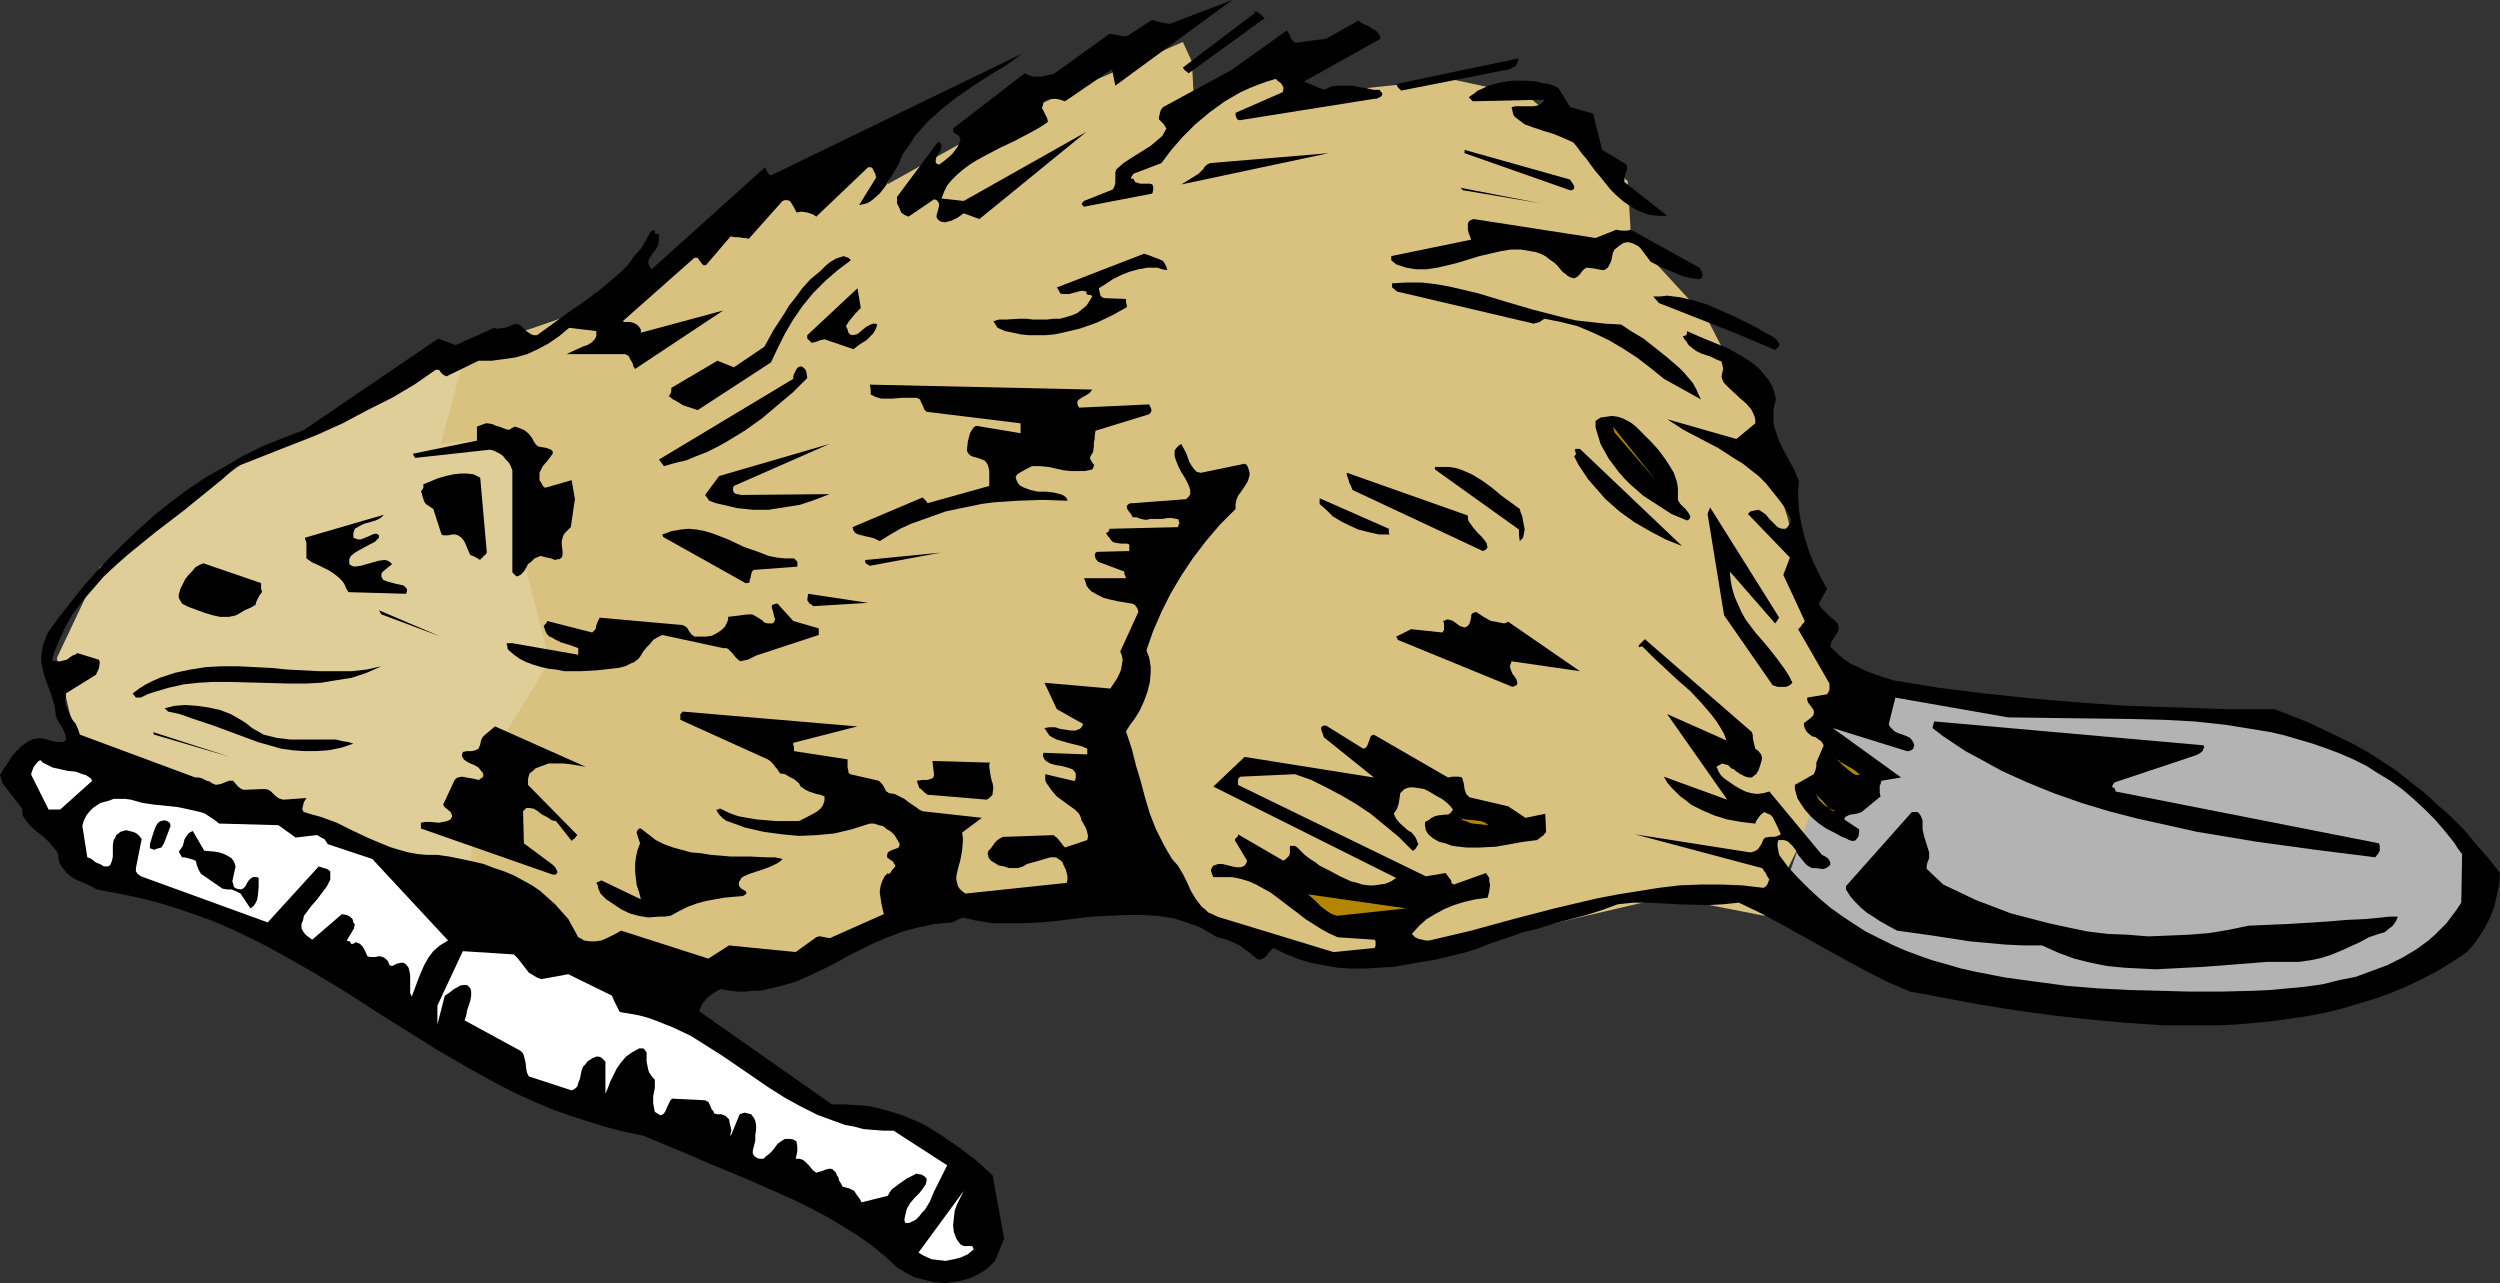 <?xml version="1.0" encoding="UTF-8" standalone="no"?>
<svg
   version="1.0"
   width="129.766mm"
   height="66.602mm"
   id="svg56"
   sodipodi:docname="Beaver 02.wmf"
   xmlns:inkscape="http://www.inkscape.org/namespaces/inkscape"
   xmlns:sodipodi="http://sodipodi.sourceforge.net/DTD/sodipodi-0.dtd"
   xmlns="http://www.w3.org/2000/svg"
   xmlns:svg="http://www.w3.org/2000/svg">
  <rect width="100%" height="100%" fill="#333333" stroke="none"/>
  <sodipodi:namedview
     id="namedview56"
     pagecolor="#ffffff"
     bordercolor="#000000"
     borderopacity="0.25"
     inkscape:showpageshadow="2"
     inkscape:pageopacity="0.0"
     inkscape:pagecheckerboard="0"
     inkscape:deskcolor="#d1d1d1"
     inkscape:document-units="mm" />
  <defs
     id="defs1">
    <pattern
       id="WMFhbasepattern"
       patternUnits="userSpaceOnUse"
       width="6"
       height="6"
       x="0"
       y="0" />
  </defs>
  <path
     style="fill:#d9c280;fill-opacity:1;fill-rule:evenodd;stroke:none"
     d="m 86.294,70.605 38.622,-13.249 32.158,-21.812 22.462,-12.279 -5.494,12.925 21.978,-12.279 36.037,-15.672 1.778,3.878 0.485,9.533 18.099,-10.663 2.101,7.755 30.058,-3.231 15.029,3.231 19.715,16.803 0.646,10.825 15.029,16.318 8.242,15.995 7.434,22.781 6.464,27.628 7.918,12.279 -18.907,38.292 -19.069,-3.716 -31.835,7.432 -25.048,4.685 -23.594,-2.585 -28.442,-12.441 -38.946,6.947 -23.594,10.34 -29.896,3.07 -41.046,-19.711 -9.373,-50.732 z"
     id="path1" />
  <path
     style="fill:#e0ce99;fill-opacity:1;fill-rule:evenodd;stroke:none"
     d="m 91.465,68.666 -5.01,18.419 16.322,-1.777 v 24.558 l 5.01,19.873 -13.574,22.135 -2.586,22.943 -46.541,-16.803 -29.896,-11.633 -4.04,-17.288 8.403,-17.772 27.957,-20.358 16.806,-7.432 z"
     id="path2" />
  <path
     style="fill:#b3b3b3;fill-opacity:1;fill-rule:evenodd;stroke:none"
     d="m 361.822,140.079 -11.958,34.737 30.866,20.034 49.773,2.424 28.28,-4.039 21.493,-7.594 7.757,-12.441 -6.949,-12.118 -22.786,-16.48 -19.392,-3.716 -62.539,-4.039 -8.565,-1.777 z"
     id="path3" />
  <path
     style="fill:#000000;fill-opacity:1;fill-rule:evenodd;stroke:none"
     d="m 0.485,153.651 3.878,5.009 v 0.646 l 0.162,0.808 0.323,0.485 0.323,0.485 0.97,1.131 1.131,0.969 1.293,0.969 1.131,1.131 0.97,1.131 0.485,0.646 0.323,0.646 v 0.808 l 0.162,0.646 0.323,0.646 0.323,0.485 0.808,0.969 0.97,0.808 1.131,0.646 1.293,0.485 2.586,1.293 4.202,0.808 3.878,0.808 3.878,0.969 3.717,1.131 3.717,1.293 3.555,1.293 3.394,1.454 3.394,1.616 3.232,1.616 3.232,1.777 6.302,3.554 6.141,3.716 5.979,3.878 12.12,7.594 6.141,3.554 6.141,3.393 3.232,1.616 3.232,1.454 3.394,1.454 3.555,1.293 3.555,1.131 3.555,1.131 3.717,0.969 3.878,0.808 6.626,2.747 6.787,2.908 6.626,2.747 6.626,2.908 3.232,1.454 3.232,1.616 3.07,1.616 2.909,1.777 2.909,1.777 2.747,1.939 2.586,2.1 2.424,2.262 1.616,0.969 1.778,0.969 1.939,0.485 2.101,0.485 2.101,0.162 2.101,-0.323 0.97,-0.162 1.131,-0.323 0.97,-0.323 0.97,-0.485 1.131,-0.646 0.97,-0.646 0.646,-0.646 0.808,-0.808 1.778,-4.362 -2.262,-12.441 -3.232,-2.908 -3.394,-2.585 -3.555,-2.424 -1.778,-1.131 -1.939,-1.131 -1.939,-0.808 -1.939,-0.808 -2.101,-0.646 -2.262,-0.646 -2.101,-0.485 -2.424,-0.162 -2.262,-0.162 h -2.586 l -26.018,-18.257 0.162,-0.646 0.323,-0.646 0.485,-0.646 0.485,-0.646 0.646,-0.485 0.646,-0.485 0.808,-0.485 0.646,-0.323 1.778,0.323 1.454,0.162 h 1.616 l 1.454,-0.162 h 1.454 l 1.454,-0.323 2.747,-0.646 2.747,-0.808 2.586,-1.131 2.424,-1.131 2.586,-1.293 2.586,-1.454 2.586,-1.293 2.586,-1.293 2.747,-1.131 2.909,-1.131 3.07,-0.808 3.07,-0.646 1.778,-0.162 1.778,-0.162 1.293,-0.646 0.485,-0.162 0.162,-0.162 v 0 l 1.454,0.323 1.454,0.323 3.07,0.485 h 3.07 3.232 l 3.232,-0.162 3.232,-0.323 6.626,-0.808 3.394,-0.162 3.232,-0.162 h 3.232 l 3.07,0.162 3.232,0.485 1.454,0.485 1.454,0.485 1.454,0.485 1.454,0.646 1.293,0.808 1.454,0.808 1.293,0.323 0.97,0.323 1.131,0.485 0.97,0.485 0.808,0.646 0.97,0.646 1.778,1.454 h 0.485 l 0.485,-0.162 0.485,-0.323 0.323,-0.323 0.323,-0.485 0.323,-0.323 0.646,-0.646 2.262,1.131 2.424,0.969 2.586,0.808 2.586,0.485 2.747,0.485 2.586,0.162 h 2.747 l 2.909,-0.162 2.747,-0.162 2.747,-0.485 2.747,-0.485 2.909,-0.485 5.333,-1.293 2.586,-0.808 2.424,-0.969 3.394,-1.131 3.232,-1.131 3.232,-0.808 3.07,-0.969 6.141,-1.616 3.07,-0.969 3.07,-1.131 3.07,-0.323 h 3.07 l 2.909,0.162 2.909,0.162 5.656,0.162 3.07,-0.162 3.07,-0.323 4.363,2.1 4.202,2.262 8.403,4.685 8.242,4.524 4.202,2.1 4.202,1.777 6.949,1.293 6.949,1.293 7.11,1.131 7.11,0.969 7.272,0.808 7.11,0.646 7.272,0.485 h 7.11 3.555 l 3.394,-0.162 3.555,-0.323 3.555,-0.323 3.394,-0.485 3.394,-0.485 3.394,-0.646 3.394,-0.808 3.232,-0.969 3.232,-0.969 3.232,-1.131 3.07,-1.293 3.07,-1.454 3.07,-1.616 2.909,-1.777 2.909,-1.939 1.293,-1.454 1.131,-1.616 1.131,-1.777 0.97,-1.939 0.808,-2.1 0.485,-2.1 0.485,-2.262 0.162,-2.262 -2.424,-3.07 -2.424,-2.747 -2.262,-2.747 -2.586,-2.585 -2.586,-2.262 -2.424,-2.262 -2.747,-2.1 -2.586,-2.1 -2.909,-1.939 -2.747,-1.777 -2.909,-1.616 -2.909,-1.454 -3.07,-1.454 -3.07,-1.454 -3.232,-1.293 -3.394,-1.293 h -9.696 l -9.534,-0.323 -9.696,-0.323 -9.373,-0.646 -9.373,-0.808 -9.211,-0.969 -9.05,-1.131 -8.888,-1.454 -3.394,-1.131 -1.778,-0.646 -1.616,-0.808 -1.454,-0.646 -1.454,-0.969 -1.293,-1.131 -1.293,-1.293 0.162,-0.485 v -0.323 l 0.485,-0.808 0.485,-0.646 0.485,-0.969 v -0.323 -0.323 l -0.162,-0.646 -0.646,-0.646 -0.646,-0.485 -0.646,-0.646 -0.646,-0.646 -0.646,-0.646 -0.485,-0.808 1.616,-2.908 -1.293,-2.424 -1.293,-2.585 -0.97,-2.424 -0.808,-2.585 -0.646,-2.585 -0.485,-2.747 -0.162,-2.747 v -1.454 l 0.162,-1.616 -0.808,-1.939 -2.101,-3.878 -0.97,-1.939 -0.646,-1.939 -0.323,-0.969 -0.162,-0.969 v -0.969 -1.131 l 0.162,-1.131 0.323,-1.131 -0.323,-1.454 -0.485,-1.293 -0.646,-1.131 -0.97,-1.131 -0.808,-0.969 -1.131,-0.969 -1.131,-0.808 -1.293,-0.808 -2.586,-1.454 -2.747,-1.131 -2.747,-1.131 -2.586,-1.131 v 0.485 l -0.162,0.323 -0.485,0.162 v 0 h -0.162 l 0.162,0.323 0.162,0.323 0.323,0.323 0.485,0.808 0.808,0.646 0.646,0.485 0.97,0.485 1.939,0.646 0.97,0.485 1.131,0.485 0.162,0.646 0.162,0.808 -0.162,0.646 -0.162,0.808 0.162,0.646 0.323,0.646 0.97,0.969 2.262,2.1 1.131,0.969 0.97,1.131 0.323,0.646 0.323,0.646 0.162,0.646 v 0.808 l -3.717,3.07 -13.574,-3.878 3.232,2.1 6.787,3.554 3.232,2.1 1.616,0.969 1.616,1.293 1.454,1.131 1.454,1.454 1.293,1.616 1.293,1.616 1.293,1.777 0.97,1.939 v 0.646 l -0.323,0.485 -0.323,0.485 -0.323,0.323 h -0.808 l -0.808,-0.323 -0.485,-0.485 -1.131,-1.131 -0.646,-0.808 -0.646,-0.485 -0.808,-0.485 -0.97,0.162 -0.646,0.162 -0.485,0.485 8.242,8.563 -1.293,3.393 4.202,9.048 -0.162,0.323 -0.323,0.323 -0.323,0.485 -0.485,0.485 6.141,10.663 v 1.131 l -0.162,0.485 -0.323,0.485 -3.878,0.646 v 0.485 l 0.162,0.485 0.485,0.646 0.485,0.646 0.162,0.323 v 0.646 l -0.162,0.323 -0.485,0.485 -0.646,0.485 -0.646,0.485 v 0.485 l 0.162,0.485 0.323,0.646 0.485,0.485 0.646,0.485 0.646,0.162 0.646,0.485 0.485,0.323 0.485,0.808 -1.454,3.393 v 0.323 0.485 l -0.162,0.646 -0.323,0.808 -3.717,2.1 v 0.808 l 0.485,1.777 0.485,0.808 0.97,1.454 1.293,1.454 1.293,1.131 1.616,1.131 1.616,0.808 1.454,0.808 0.808,0.323 0.646,0.323 0.485,0.162 h 0.162 v 0 h 0.323 l 0.323,-0.162 0.485,-0.646 0.162,-0.808 v -0.646 l -2.909,-1.939 0.162,-0.485 0.323,-0.162 0.323,-0.162 0.485,-0.162 1.131,-0.162 0.97,-0.323 3.717,-3.07 -0.162,-0.646 v -0.323 -1.131 l 0.162,-0.323 0.162,-0.646 3.878,-0.646 -13.413,-9.694 14.544,4.524 h 0.323 l 0.485,-0.162 0.485,-0.323 v -0.323 l 0.162,-0.323 -0.162,-0.485 -0.162,-0.323 -0.485,-0.646 -0.646,-0.323 -0.808,-0.323 -0.97,-0.323 -0.646,-0.323 -0.646,-0.646 -0.323,-0.323 -0.162,-0.485 1.293,-5.17 22.139,3.878 12.12,0.162 12.443,0.162 6.141,0.162 5.979,0.323 5.979,0.646 5.979,0.969 2.909,0.485 2.747,0.646 2.747,0.808 2.747,0.808 2.747,0.969 2.586,0.969 2.586,1.131 2.586,1.293 2.262,1.454 2.424,1.454 2.262,1.616 2.262,1.939 2.101,1.939 2.101,2.1 1.939,2.262 1.939,2.424 0.485,0.808 0.485,0.646 0.323,0.485 h 0.162 v 0.162 l -0.162,9.533 -0.97,1.454 -0.97,1.293 -0.97,1.293 -1.131,1.131 -1.131,1.131 -1.293,1.131 -2.424,1.777 -2.747,1.616 -2.909,1.454 -3.07,1.131 -3.07,1.131 -3.232,0.646 -3.232,0.808 -3.394,0.485 -3.394,0.323 -3.394,0.323 -3.394,0.162 -6.626,0.162 h -5.818 l -5.979,-0.162 -6.141,-0.162 -6.141,-0.323 -5.979,-0.485 -5.979,-0.808 -5.979,-0.808 -5.818,-1.131 -2.909,-0.646 -2.747,-0.808 -2.909,-0.808 -2.747,-0.969 -2.586,-0.969 -2.586,-1.131 -2.586,-1.293 -2.586,-1.293 -2.262,-1.454 -2.424,-1.616 -2.262,-1.616 -2.101,-1.777 -2.101,-1.939 -2.101,-2.1 -1.939,-2.1 -1.778,-2.424 -0.162,-0.808 -0.162,-0.808 v -0.646 l 0.162,-0.646 h 0.646 0.485 l 0.485,0.162 0.323,0.162 0.808,0.808 0.646,0.808 0.485,0.969 0.808,0.969 0.808,0.969 0.485,0.323 0.646,0.323 h 0.808 l 0.97,0.162 h 0.485 l 0.485,-0.162 0.485,-0.323 0.323,-0.323 v -0.485 l -0.162,-0.323 -0.323,-0.485 -0.485,-0.323 -0.646,-0.323 -10.342,-12.441 -1.131,0.323 -1.293,0.162 -1.131,-0.162 -1.131,-0.323 -0.97,-0.485 -1.131,-0.646 -2.101,-1.454 -0.646,-0.646 -0.485,-0.808 -0.162,-0.485 -0.162,-0.162 v -0.162 l 0.485,-0.323 0.323,-0.162 0.323,-0.162 0.485,0.162 0.646,0.162 0.646,0.646 0.485,0.162 0.323,0.323 0.97,0.646 0.97,0.485 0.646,0.162 h 0.646 l 0.323,-0.323 0.485,-0.323 0.485,-0.808 0.323,-0.969 0.323,-1.131 v -0.485 l -0.162,-0.485 -0.485,-0.646 -0.646,-0.485 -0.162,-0.646 -0.162,-0.646 -0.162,-0.808 v -0.485 l -0.162,-0.646 -20.846,-18.096 v -0.162 0 l -0.323,0.162 -0.646,0.646 -0.323,0.323 -0.162,0.323 h 0.162 v 0.162 l 0.323,-0.162 h 0.323 l 2.101,2.1 2.424,2.262 2.424,2.262 2.424,2.1 2.262,2.424 1.939,2.262 0.97,1.293 0.808,1.293 0.646,1.131 0.485,1.293 -11.635,-5.17 11.797,16.803 -12.443,-4.524 0.646,1.131 0.808,0.969 0.97,0.969 0.808,0.808 1.131,0.808 0.97,0.808 2.262,1.131 2.262,0.969 2.586,0.808 2.747,0.485 2.747,0.323 0.162,-0.485 0.323,-0.485 0.485,-0.646 0.323,-0.323 0.485,-0.323 0.646,0.323 0.485,0.162 0.485,0.485 0.323,0.646 0.646,1.293 0.646,1.454 -0.323,0.162 -0.323,0.162 -0.646,0.162 h -0.808 l -0.97,0.162 -0.323,0.323 -0.162,0.323 -0.162,0.485 -0.323,0.485 -0.323,0.485 -0.323,0.323 -0.646,0.323 -0.646,0.162 -22.624,-3.554 24.886,6.624 0.323,0.323 v 0.162 l 0.323,0.323 0.323,0.646 0.485,0.808 -0.162,0.323 -0.162,0.485 -0.323,0.485 -0.485,0.323 -4.202,-0.485 -4.04,-0.162 h -4.04 l -4.202,0.162 -4.04,0.485 -4.04,0.646 -4.04,0.646 -4.202,0.808 -8.242,1.939 -8.08,2.1 -8.242,2.262 -8.242,1.939 h -0.646 l -0.646,-0.162 -0.808,-0.162 -0.646,-0.323 -0.323,-0.323 -0.323,-0.323 1.454,-1.616 1.454,-1.293 1.616,-0.969 1.778,-0.969 1.939,-0.808 2.101,-0.646 2.101,-0.485 2.424,-0.323 0.323,-1.293 0.162,-1.293 -0.162,-0.646 v -0.646 l -0.323,-0.485 -0.323,-0.485 -6.302,2.262 -0.485,-0.323 v -0.323 l -0.162,-0.323 -0.485,-0.646 -0.485,-0.646 -3.878,0.646 -36.845,-17.934 v -0.969 l 0.162,-0.485 h 0.162 l 0.162,-0.162 10.666,-0.485 3.232,1.131 2.909,1.454 3.07,1.616 2.747,1.616 2.909,1.939 2.747,2.262 2.747,2.262 2.747,2.747 0.323,-0.162 0.323,-0.323 0.162,-0.323 0.323,-0.485 -0.162,-0.323 -0.162,-0.485 -0.323,-0.646 -0.646,-0.808 -0.808,-0.485 -1.616,-1.454 -0.646,-0.808 -0.485,-0.969 0.323,-0.485 0.323,-0.485 0.323,-0.969 0.162,-0.969 0.162,-1.131 0.485,-0.485 0.323,-0.323 0.97,-0.323 h 0.808 l 1.131,0.162 0.97,0.162 0.97,0.485 0.808,0.485 0.808,0.485 0.646,0.323 0.485,0.323 0.808,0.646 0.646,0.646 0.485,0.646 -0.485,0.646 -0.485,0.323 h -0.485 l -1.454,0.162 -0.646,0.162 -0.646,0.323 -0.646,0.485 -0.323,0.162 -0.323,0.162 v 0.323 0.323 l 0.162,0.969 0.485,0.808 0.97,0.808 1.131,0.646 1.293,0.323 1.293,0.485 1.293,0.162 1.454,0.162 h 2.747 l 3.07,-0.162 2.747,-0.485 2.747,-0.485 2.586,-0.323 1.293,-0.969 0.323,-0.485 h 0.162 v -0.162 l -0.162,-3.554 -3.878,0.808 -3.394,-2.262 -7.595,-1.777 v 0 l -0.323,-0.323 -0.323,-0.323 -0.323,-0.969 -0.162,-1.131 -0.323,-1.131 -0.646,-0.162 h -1.293 l -0.808,0.162 -14.544,-8.402 -0.485,0.162 -0.162,0.162 -0.323,0.969 -0.323,0.808 -0.323,0.485 -0.485,0.162 -7.272,-4.524 h -0.485 l -0.323,0.162 -0.162,0.162 v 0.162 0.323 l 0.162,0.485 0.162,0.323 0.162,0.646 9.858,7.917 -25.371,-4.039 -6.141,5.816 35.875,17.934 -0.97,0.646 -1.131,0.485 -1.131,0.162 -1.131,0.162 h -0.97 l -1.293,-0.162 -0.97,-0.323 -1.293,-0.323 -2.101,-0.969 -2.101,-1.131 -1.939,-0.969 -0.808,-0.646 -0.808,-0.485 -0.646,-0.485 -0.646,-0.485 -0.97,-0.969 -0.485,-0.485 -0.485,-0.323 h -0.485 -0.485 v 0.646 0.808 l -0.162,0.485 -0.323,0.323 -0.323,0.323 -0.485,0.323 -8.888,-5.17 v 0.323 l -0.162,0.162 -0.323,0.323 -0.162,0.323 2.424,4.039 -0.162,0.485 -0.323,0.485 -0.323,0.162 -0.485,0.162 h -0.808 l -0.808,-0.162 -1.939,-0.485 h -0.808 l -0.485,0.162 -0.485,0.162 -0.323,0.485 -0.162,0.485 0.162,0.485 0.323,0.808 h 1.939 1.778 l 1.616,0.323 1.616,0.485 1.454,0.646 1.454,0.808 1.454,0.808 1.293,0.969 2.747,2.1 1.293,0.969 1.454,1.131 3.07,1.939 1.454,0.808 1.778,0.808 7.272,0.485 0.162,0.323 v 0.323 0.485 l -0.162,0.485 -8.08,0.808 -22.786,-6.947 -0.97,-0.485 -0.808,-0.323 -0.646,-0.646 -0.646,-0.485 -1.131,-1.454 -0.97,-1.616 -0.808,-1.777 -0.808,-1.616 -0.97,-1.616 -1.131,-1.293 -0.97,-1.616 -0.808,-1.454 -1.454,-2.908 -1.131,-2.908 -0.97,-3.231 -0.808,-3.07 -0.97,-3.231 -0.808,-3.231 -1.131,-3.393 0.808,-1.293 0.97,-1.293 0.97,-1.616 0.808,-1.777 0.646,-1.777 0.485,-1.939 0.162,-1.939 v -0.969 l -0.162,-1.131 -0.162,-0.808 -0.323,-0.808 -0.162,-0.485 v 0 -0.162 l 1.293,-3.716 1.616,-3.716 1.778,-3.554 2.101,-3.554 2.262,-3.393 2.586,-3.393 2.747,-3.231 3.07,-3.07 v -0.969 l 0.162,-0.808 0.323,-0.808 0.485,-0.646 0.97,-1.454 0.485,-0.808 0.323,-1.131 v -0.162 -0.323 l -0.162,-0.646 -0.323,-0.808 -0.162,-0.162 -0.323,-0.162 -8.565,1.777 -0.808,-0.162 -0.485,-0.485 -0.485,-0.646 -0.485,-0.808 -0.646,-1.777 -0.97,-1.777 -0.485,0.323 -0.485,0.485 -0.323,0.485 v 0.485 0.646 l 0.162,0.485 0.485,1.293 0.646,1.293 0.808,1.293 0.646,1.293 0.162,0.485 0.162,0.485 v 0.323 0.485 l -0.323,0.485 -0.485,0.485 -10.666,0.808 h -0.323 l -0.323,0.162 -0.323,0.323 v 0.323 l 0.162,0.485 0.646,0.808 0.162,0.323 0.162,0.323 h 0.808 l 0.808,0.323 0.808,0.162 h 0.485 l 0.485,-0.162 h 1.293 1.131 l 0.97,-0.162 h 0.97 l 0.808,0.162 h 0.162 l 0.323,0.162 v 0.323 l 0.162,0.323 -0.162,0.323 -0.162,0.485 -13.413,0.323 -0.162,0.485 -0.162,0.162 -0.323,0.162 v 0 0.162 l 0.162,0.162 0.162,0.323 0.323,0.323 0.323,0.485 0.323,0.323 0.485,0.162 1.131,0.162 h 0.485 0.646 l 0.485,0.162 v 1.293 l -6.302,0.162 -0.323,0.162 -0.162,0.485 0.162,0.646 0.485,0.646 5.171,1.939 v 0.485 l 0.162,0.323 0.162,0.485 h -8.242 l 0.323,0.808 0.162,0.646 0.485,0.646 0.485,0.485 1.131,0.646 1.293,0.646 1.293,0.323 1.454,0.323 2.909,0.485 0.323,0.162 0.323,0.323 0.323,0.485 0.162,0.646 -3.555,7.755 0.323,0.808 0.162,0.808 -0.162,0.969 -0.162,0.969 -0.323,0.808 -0.485,0.969 -1.293,1.939 -12.928,-1.131 2.424,5.17 5.171,2.908 -0.323,0.646 -0.323,0.323 -0.485,0.162 -0.323,0.162 h -0.97 l -0.97,-0.162 -1.131,-0.162 -0.97,-0.323 h -1.131 l -0.97,0.162 0.323,0.485 0.323,0.485 0.323,0.485 0.485,0.323 0.97,0.485 1.131,0.323 1.131,0.323 1.293,0.323 1.293,0.323 1.131,0.485 v 1.131 l -8.565,-0.323 -0.162,0.485 0.162,0.485 0.162,0.323 0.323,0.323 0.808,0.485 1.131,0.323 1.131,0.162 1.131,0.323 0.97,0.323 0.323,0.323 0.323,0.485 v 0.485 0.485 l -0.162,0.485 h -0.323 l -5.494,-1.293 v 0.485 0.646 l 0.162,0.485 0.323,0.485 0.808,1.131 0.97,1.131 2.424,1.777 1.131,0.808 0.808,0.808 0.323,0.646 0.162,0.646 0.646,1.131 0.323,0.646 0.162,0.646 0.162,0.646 -0.162,0.808 -4.363,1.454 -0.162,-0.162 -0.162,-0.162 -0.485,-0.646 -0.646,-0.808 -0.808,-0.646 -9.211,0.323 h -0.646 l -0.646,0.323 -0.485,0.323 -0.485,0.485 -0.808,1.131 -0.485,0.485 -0.162,0.646 0.162,0.323 v 0.323 l 0.485,0.646 0.808,0.485 0.808,0.485 0.97,0.162 0.97,0.323 h 0.97 0.808 l 0.97,-0.323 0.808,-0.485 1.778,-0.485 2.747,-0.808 h 0.485 0.646 l 0.485,0.323 0.485,0.323 0.323,0.323 0.162,0.485 0.485,0.969 0.323,1.293 v 0.646 l -0.162,0.646 -19.877,2.1 -0.646,-0.485 -0.485,-0.485 -0.323,-0.485 -0.162,-0.646 -0.162,-0.646 v -0.646 l 0.323,-1.454 0.485,-1.777 0.323,-1.777 0.162,-1.777 v -0.808 l -0.162,-0.969 3.878,-2.908 -11.635,-1.293 -0.646,-0.323 -0.646,-0.485 -1.454,-0.969 -0.808,-0.646 -0.97,-0.485 -0.97,-0.485 -1.131,-0.162 -0.162,-0.162 -0.323,-0.162 -0.323,-0.646 -0.485,-0.808 -0.646,-0.646 -5.656,-1.293 -0.323,-0.323 v -0.323 l -0.162,-0.646 v -0.808 -0.808 l -10.504,-1.616 v -0.808 l -0.162,-0.485 v -0.323 l 12.605,-3.231 -34.259,-2.908 -0.162,0.162 -0.323,0.323 v 0.485 0.646 l 17.13,7.755 0.485,0.323 0.646,0.646 0.323,0.485 0.323,0.323 0.646,0.969 0.97,0.162 0.808,0.485 0.97,0.485 0.97,0.808 0.323,0.646 0.485,0.323 0.485,0.323 0.646,0.323 1.454,0.485 0.808,0.162 0.808,0.323 v 0.485 0.323 l -0.323,0.969 -0.485,0.646 -0.808,0.646 -1.778,0.969 -1.616,0.808 h -2.262 -2.101 l -1.939,-0.162 -1.939,-0.162 -1.939,-0.323 -1.778,-0.323 -1.778,-0.646 -1.616,-0.808 h -0.323 l -0.162,0.162 h -0.323 v 0.162 l 0.162,0.323 0.323,0.485 0.808,0.808 0.485,0.323 0.162,0.162 h 0.162 l 3.555,1.293 3.555,0.808 3.555,0.485 3.394,0.323 3.555,-0.162 3.394,-0.323 3.394,-0.808 3.555,-1.131 h 0.808 l 0.97,0.323 0.808,0.162 0.808,0.646 0.808,0.485 0.646,0.646 0.485,0.808 0.485,0.808 v 0.485 l -0.162,0.323 -0.323,0.162 -0.485,0.162 -0.808,0.323 -0.485,0.323 -0.162,0.485 v 0.485 l 0.162,0.162 0.485,0.323 0.485,0.323 0.162,0.323 0.323,0.485 v 0.162 l -0.162,0.162 -0.646,0.808 -0.162,0.323 -0.323,0.162 h -0.162 v -0.162 l -0.646,0.646 -0.485,0.969 -0.323,0.969 -0.162,1.131 0.162,1.131 0.162,1.131 0.485,2.1 -10.181,4.524 -0.323,0.162 h -0.323 l -0.808,-0.162 -0.808,-0.162 h -0.323 l -0.485,0.162 -4.04,2.908 -13.09,-1.293 -4.04,2.585 -17.13,-5.493 -0.808,0.485 -0.97,0.485 -0.97,0.485 -1.131,0.485 -1.131,0.162 h -1.131 l -1.131,-0.162 -0.485,-0.323 -0.646,-0.323 -0.97,-1.777 -0.97,-1.777 -1.293,-1.454 -1.293,-1.454 -1.454,-1.293 -1.454,-1.293 -1.616,-1.131 -1.778,-0.969 -1.778,-0.969 -1.939,-0.808 -1.939,-0.646 -2.101,-0.808 -2.101,-0.485 -2.262,-0.485 -2.424,-0.485 -2.262,-0.323 h -2.101 l -1.778,-0.162 -1.778,-0.323 -1.778,-0.485 -1.616,-0.485 -1.616,-0.646 -3.07,-1.293 -3.07,-1.454 -2.909,-1.454 -3.07,-1.131 -1.778,-0.485 -1.616,-0.485 -0.162,-0.162 -0.162,-0.485 0.162,-0.646 0.162,-0.646 0.485,-0.808 -4.525,0.323 -0.646,-0.162 -0.323,-0.162 -0.646,-0.485 -0.808,-0.808 -0.485,-0.323 -0.646,-0.162 -4.202,0.162 -0.485,-0.162 -0.646,-0.485 -0.97,-1.131 h -0.808 l -0.808,0.323 -0.808,0.323 -0.97,0.162 -0.323,-0.162 -0.485,-0.162 -0.323,-0.323 -0.646,-0.162 -0.97,-0.485 -0.646,-0.162 h -0.646 l -22.624,-8.402 -0.323,-0.969 -0.485,-1.131 -0.646,-0.808 -0.485,-0.969 -0.485,-0.969 -0.323,-0.969 -0.162,-0.969 0.162,-0.646 v -0.646 l 5.979,-3.716 v -0.162 l 0.162,-0.323 0.323,-0.646 0.162,-0.969 v -0.485 l -0.162,-0.323 -4.202,-1.293 -0.485,0.323 -0.485,0.162 -1.131,0.808 -0.646,0.162 -0.646,0.162 h -0.808 l -0.808,-0.162 0.485,-1.616 0.646,-1.616 1.293,-2.908 1.616,-2.908 1.939,-2.585 2.101,-2.424 2.101,-2.424 2.424,-2.262 2.586,-2.262 5.171,-4.201 5.494,-4.201 5.171,-4.201 2.586,-2.1 2.424,-2.262 5.333,-2.1 5.333,-2.1 5.333,-2.1 5.01,-2.262 4.848,-2.585 4.848,-2.424 4.363,-2.585 4.202,-2.908 h 0.323 0.323 l 0.323,0.485 0.485,0.485 0.323,0.162 0.323,0.162 6.302,-3.07 h 2.586 l 2.424,-0.323 2.262,-0.323 2.262,-0.646 2.101,-0.969 2.101,-1.131 2.101,-1.454 1.939,-1.616 5.333,0.646 v 0.485 0.485 l -0.162,0.323 -0.162,0.323 -0.646,0.646 -0.808,0.485 -0.97,0.323 -2.101,0.969 -0.97,0.485 h 11.474 l 0.323,0.162 0.323,0.162 0.162,0.323 0.162,0.323 0.485,0.808 0.162,0.646 0.323,0.485 17.291,-11.471 -16.16,4.362 v -0.323 -0.323 l -0.323,-0.485 -0.485,-0.485 -0.323,-0.162 -0.323,-0.162 -0.646,-0.162 h -0.808 -0.323 l -0.323,-0.162 14.059,-12.441 h 0.323 0.323 l 0.323,0.485 0.485,0.646 0.323,0.323 h 0.485 l 4.848,-5.655 0.808,0.162 h 0.808 l 0.808,0.162 h 0.485 l 0.646,0.162 6.626,-7.432 0.485,-0.162 h 0.485 l 0.485,0.162 0.323,0.485 0.485,0.808 0.485,0.969 0.97,-0.162 1.131,0.162 0.97,0.323 0.323,0.162 0.485,0.323 10.181,-9.694 h 0.485 l 0.323,0.162 0.162,0.323 0.162,0.323 0.323,0.646 v 0.323 l 0.162,0.162 -3.394,5.493 0.808,-0.162 0.646,-0.162 0.646,-0.323 0.646,-0.485 1.293,-1.131 1.131,-1.454 0.97,-1.616 0.97,-1.616 0.485,-0.808 0.323,-0.646 0.646,-1.616 1.293,-1.777 1.131,-1.777 1.293,-1.454 1.293,-1.454 1.454,-1.293 1.454,-1.293 2.909,-2.262 3.07,-2.1 3.232,-2.1 3.232,-1.939 3.07,-2.262 -49.288,23.912 -0.323,-0.162 -0.162,-0.162 -0.323,-0.485 -0.323,-0.808 -22.301,20.034 -0.323,-0.485 -0.162,-0.323 -0.162,-0.323 v -0.485 l 0.323,-0.646 0.485,-0.808 0.646,-0.808 0.485,-0.808 0.162,-1.131 v -0.485 -0.646 h -0.646 l -0.162,-0.162 v -0.485 0 l -0.162,-0.162 -0.162,0.162 -0.485,0.162 -0.97,1.777 -0.97,1.616 -1.293,1.454 -1.131,1.616 -1.293,1.293 -1.454,1.293 -3.07,2.585 -3.07,2.262 -3.07,2.1 -3.07,2.262 -2.909,2.1 h -0.646 l -0.485,-0.162 -0.485,-0.323 -0.485,-0.323 -0.97,-0.969 -0.485,-0.323 -0.808,-0.162 -0.97,0.485 -0.97,0.323 -1.131,0.162 H 97.445 l -0.485,-0.162 -7.595,3.393 -3.394,-1.293 -26.341,17.934 v 0 l -4.202,1.616 -4.04,1.616 -3.878,1.939 -3.555,2.1 -3.717,2.1 -3.394,2.262 -3.232,2.424 -3.232,2.585 -3.07,2.747 -2.909,2.747 -2.747,2.747 -2.747,2.908 -2.586,2.908 -2.424,3.07 -2.262,2.908 -2.262,3.07 -0.485,1.293 -0.485,1.293 -0.162,0.969 -0.162,1.131 v 0.969 l 0.162,0.969 0.485,1.939 0.646,1.777 0.646,1.777 0.646,2.1 0.162,0.969 0.162,1.293 0.323,0.646 0.323,0.646 0.646,0.969 0.485,1.131 0.162,0.646 v 0.646 l -0.646,0.323 h -0.646 -0.485 l -0.646,-0.162 -0.646,-0.162 -0.485,-0.162 -0.808,-0.162 -0.808,-0.162 -0.646,0.162 H 6.626 l -1.293,0.646 -1.131,0.808 -0.97,0.969 -0.97,1.131 -0.808,1.293 -0.808,1.131 L 0,152.035 Z"
     id="path4" />
  <path
     style="fill:#ffffff;fill-opacity:1;fill-rule:evenodd;stroke:none"
     d="m 6.141,152.035 3.394,6.786 h 2.262 l 6.302,-5.655 -0.323,-0.485 -0.485,-0.323 -0.485,-0.323 -0.646,-0.162 -1.293,-0.485 -1.616,-0.162 -1.454,-0.323 -1.454,-0.323 -1.293,-0.646 -0.646,-0.323 -0.485,-0.485 -0.323,0.162 -0.323,0.323 -0.646,0.808 -0.323,0.808 -0.162,0.485 z"
     id="path5" />
  <path
     style="fill:#ffffff;fill-opacity:1;fill-rule:evenodd;stroke:none"
     d="m 16.16,162.053 0.97,6.14 0.485,0.162 0.323,0.162 0.808,0.646 1.131,0.485 0.485,0.323 h 0.808 l 0.323,-0.162 0.162,-0.162 0.323,-0.808 0.162,-0.808 v -1.131 -1.131 l 0.162,-0.969 0.323,-0.485 0.162,-0.485 0.485,-0.323 0.323,-0.323 0.646,-0.162 0.485,-0.162 0.646,0.162 0.646,0.162 0.485,0.162 0.485,0.323 0.485,0.485 0.323,0.485 -1.131,5.655 v 0.162 0.485 l 0.323,0.485 0.646,0.485 24.886,9.048 10.019,-10.987 0.485,0.162 0.485,0.162 0.646,0.162 0.646,0.485 v 0.808 0.808 l -0.323,0.646 -0.323,0.646 -0.97,1.293 -0.97,1.293 -1.131,1.293 -0.97,1.293 -0.485,0.646 -0.162,0.808 -0.323,0.808 v 0.808 l 0.323,0.646 0.485,0.646 1.293,0.969 5.818,-5.009 0.97,0.162 0.646,0.323 0.162,0.162 0.323,0.323 0.162,0.646 0.323,0.485 -0.162,0.323 v 0.323 l -0.485,0.808 -0.485,0.808 -0.485,0.808 0.323,0.162 h 0.323 l 0.162,0.485 v 0 h 0.162 0.323 l 0.485,-0.323 0.808,0.323 0.485,0.485 0.485,0.808 0.485,1.131 0.485,0.162 h 0.485 0.646 l 0.646,-0.162 0.808,0.162 0.485,0.323 0.485,0.485 0.323,0.808 0.485,0.162 0.323,-0.162 0.646,-0.323 0.808,-0.162 h 0.485 l 0.485,0.323 0.485,0.646 0.162,0.646 0.162,0.808 v 0.969 0.808 0.969 0.808 l 0.323,0.646 1.131,-3.07 0.646,-1.616 0.646,-1.454 0.808,-1.454 0.97,-1.293 1.293,-1.131 0.808,-0.485 0.808,-0.485 -14.867,-15.995 -8.726,-2.908 -0.323,-0.485 -0.323,-0.485 -0.646,-0.323 -0.808,-0.485 -4.202,0.485 -3.394,-2.424 -11.635,-0.323 -0.808,-0.646 -0.97,-0.646 -0.97,-0.646 -0.97,-0.323 -2.101,-0.485 -2.262,-0.485 -4.686,-0.485 -2.262,-0.323 -1.131,-0.323 -1.131,-0.323 -1.131,-0.162 h -1.131 -1.131 l -0.808,0.323 -1.778,0.485 -1.454,0.969 -0.646,0.646 -0.646,0.808 -0.485,0.969 -0.162,0.485 z"
     id="path6" />
  <path
     style="fill:#000000;fill-opacity:1;fill-rule:evenodd;stroke:none"
     d="m 26.664,136.848 h 0.97 l 1.293,-0.646 1.454,-0.485 2.747,-0.808 2.909,-0.646 2.909,-0.323 2.909,-0.162 h 3.07 l 5.979,0.162 5.979,0.162 h 3.07 l 3.07,-0.162 2.909,-0.485 3.07,-0.485 2.909,-0.969 1.454,-0.646 1.454,-0.646 -2.909,0.646 -2.909,0.323 h -3.07 -3.232 l -6.302,-0.323 -3.232,-0.323 -3.232,-0.162 -3.232,-0.162 h -3.232 l -3.07,0.162 -3.07,0.485 -3.07,0.646 -1.454,0.485 -1.454,0.485 -1.454,0.646 -1.293,0.646 -1.293,0.808 -1.293,0.969 z"
     id="path7" />
  <path
     style="fill:#000000;fill-opacity:1;fill-rule:evenodd;stroke:none"
     d="m 30.542,166.576 1.131,-0.323 0.485,-0.808 0.323,-0.808 0.485,-1.293 0.485,-1.293 v -0.162 l -0.162,-0.485 -0.485,-0.323 -0.485,-0.162 -0.808,0.162 -0.485,0.323 -0.323,0.485 -0.323,0.646 -0.485,1.454 -0.485,1.616 v 0.485 0.323 l 0.485,0.162 0.323,0.162 z"
     id="path8" />
  <path
     style="fill:#000000;fill-opacity:1;fill-rule:evenodd;stroke:none"
     d="m 30.219,144.119 14.867,4.362 -15.029,-4.847 z"
     id="path9" />
  <path
     style="fill:#000000;fill-opacity:1;fill-rule:evenodd;stroke:none"
     d="m 32.966,139.595 2.262,0.485 2.262,0.808 4.363,1.454 4.363,1.616 4.363,1.616 2.262,0.646 2.262,0.646 2.262,0.323 2.262,0.162 h 2.424 l 2.424,-0.162 2.424,-0.485 2.424,-0.808 -0.97,-0.323 -1.131,-0.162 -1.293,-0.323 h -1.131 -5.171 -2.586 l -2.747,-0.323 -1.293,-0.323 -1.293,-0.323 -1.131,-0.646 -1.131,-0.646 -0.97,-0.808 -0.97,-0.646 -2.262,-1.293 -2.101,-0.808 -2.262,-0.485 -2.262,-0.323 -2.262,-0.162 -2.101,0.162 -1.939,0.485 z"
     id="path10" />
  <path
     style="fill:#000000;fill-opacity:1;fill-rule:evenodd;stroke:none"
     d="m 35.714,168.192 h 0.485 l 0.646,0.162 1.131,0.323 0.323,0.162 0.162,0.162 0.162,0.808 0.162,0.323 0.162,0.485 0.485,0.808 4.202,2.908 0.97,0.162 h 0.808 l 0.808,0.323 0.97,0.485 1.939,2.908 0.646,-0.485 0.323,-0.485 0.323,-0.646 0.162,-0.808 0.162,-1.777 v -1.777 l -0.323,-0.162 h -0.323 -0.485 l -0.485,0.323 -0.323,0.323 -0.323,0.485 -0.323,0.646 -0.485,0.485 -0.485,0.162 -0.808,-0.162 -0.485,-0.323 -0.162,-0.646 -0.162,-0.485 0.162,-0.646 0.162,-0.808 0.323,-1.454 -0.323,-0.969 -0.485,-0.646 -0.808,-0.485 -0.646,-0.323 -0.97,-0.323 -0.97,-0.162 -1.939,-0.162 -2.262,-3.878 -0.646,0.323 -0.323,0.323 -0.323,0.485 -0.323,0.485 -0.162,0.646 -0.162,0.646 -0.323,0.485 -0.485,0.646 z"
     id="path11" />
  <path
     style="fill:#000000;fill-opacity:1;fill-rule:evenodd;stroke:none"
     d="m 35.067,117.298 0.646,1.131 1.293,0.646 3.07,1.131 1.616,0.485 1.454,0.323 h 1.778 l 0.808,-0.162 0.646,-0.162 0.808,-0.485 0.808,-0.485 1.454,-0.646 0.485,-0.323 v 0 h 0.162 l 0.162,-0.646 0.323,-0.646 0.323,-0.646 0.485,-0.646 v 0 -0.162 l -0.162,-0.485 v -1.131 l -11.312,-3.878 -0.808,0.323 -0.808,0.485 -0.646,0.808 -0.646,0.646 -0.646,0.808 -0.485,0.969 -0.485,0.969 -0.323,1.131 z"
     id="path12" />
  <path
     style="fill:#000000;fill-opacity:1;fill-rule:evenodd;stroke:none"
     d="m 60.115,106.473 v 3.07 l 1.131,0.808 1.131,0.485 2.262,1.131 0.97,0.646 0.97,0.808 0.485,0.485 0.485,0.646 0.323,0.808 0.485,0.808 11.312,0.323 0.162,-0.485 v -0.323 -0.162 l -0.162,-0.162 -0.485,-0.485 -0.646,-0.162 -0.808,-0.162 -1.778,-0.485 -0.808,-0.323 -0.323,-0.646 v -0.485 l 0.162,-0.323 0.323,-0.323 0.808,-0.646 0.808,-0.646 -0.323,-0.323 -0.485,-0.323 -0.485,-0.162 h -0.323 l -1.131,0.162 -1.131,0.323 -1.131,0.323 -1.131,0.323 -1.293,0.162 -0.485,-0.162 -0.485,-0.323 v -0.485 -0.485 l 0.162,-0.323 0.162,-0.323 0.808,-0.646 0.808,-0.485 2.101,-1.131 0.97,-0.485 0.808,-0.808 v -0.485 l -0.162,-0.162 -0.323,-0.162 h -0.162 l -0.646,0.162 -0.646,0.323 -0.808,0.323 -0.808,0.323 h -0.646 l -0.323,-0.162 -0.485,-0.162 v -0.646 -0.323 l 0.162,-0.485 0.162,-0.323 0.808,-0.485 0.97,-0.485 2.262,-0.646 0.97,-0.485 0.323,-0.323 0.323,-0.323 -15.514,4.524 z"
     id="path13" />
  <path
     style="fill:#000000;fill-opacity:1;fill-rule:evenodd;stroke:none"
     d="m 74.821,120.53 11.635,4.362 -12.12,-5.17 z"
     id="path14" />
  <path
     style="fill:#000000;fill-opacity:1;fill-rule:evenodd;stroke:none"
     d="m 82.578,162.537 25.856,9.048 h 0.485 0.162 l 0.162,-0.323 0.162,-0.162 -0.162,-0.323 -0.162,-0.323 -0.162,-0.323 -0.485,-0.485 -5.656,-4.201 -0.162,-6.301 0.323,-0.323 0.323,-0.323 h 0.323 0.323 l 0.808,0.162 0.808,0.485 0.808,0.646 0.97,0.485 0.97,0.646 0.808,0.162 3.07,3.878 0.323,-0.323 0.323,-0.162 0.162,-0.323 0.323,-0.323 -9.696,-9.856 v -1.131 l 0.162,-0.646 0.162,-0.485 0.646,-0.485 0.485,-0.485 1.293,-0.485 1.293,-0.485 h 1.454 1.454 l 1.454,0.162 2.909,0.485 -17.776,-7.917 -0.97,0.808 -0.97,0.808 -0.485,0.485 -0.323,0.646 -0.162,0.808 -0.323,0.808 -0.646,0.323 -0.646,0.162 h -0.97 l -0.808,0.162 -0.162,0.485 v 0.485 l 0.162,0.162 0.162,0.323 0.646,0.485 0.646,0.323 0.808,0.323 0.808,0.485 0.485,0.646 0.323,0.323 0.162,0.485 -0.162,0.485 -0.323,0.162 -0.162,0.162 -0.323,0.162 -0.646,-0.162 -0.808,-0.162 -0.97,-0.162 -0.808,-0.162 -0.808,0.162 -0.323,0.162 -0.323,0.323 -2.262,4.847 0.162,0.323 0.162,0.162 1.131,0.969 0.162,0.323 0.162,0.485 -0.162,0.323 -0.162,0.323 -0.646,0.323 -0.808,0.162 -0.808,0.162 -1.778,-0.162 h -0.97 l -0.808,0.162 z"
     id="path15" />
  <path
     style="fill:#ffffff;fill-opacity:1;fill-rule:evenodd;stroke:none"
     d="m 85.81,197.274 v 3.716 l 1.454,-5.655 0.97,-0.646 0.808,-0.646 0.646,-0.323 0.485,-0.323 0.646,-0.162 h 0.808 l 0.323,0.323 0.323,0.323 0.162,0.646 v 0.808 l -0.162,0.969 -0.646,1.939 -0.162,0.969 -0.323,0.969 10.989,5.978 0.485,0.485 0.162,0.485 0.323,1.293 0.162,1.454 0.162,0.646 0.323,0.646 8.403,2.747 0.646,-0.323 0.485,-0.485 0.162,-0.646 0.323,-0.808 0.323,-1.616 0.323,-0.808 0.485,-0.485 0.323,-0.485 0.485,-0.323 0.485,-0.323 0.808,-0.323 h 0.485 l 0.485,0.162 0.323,0.323 0.485,0.485 v 6.301 l 0.485,-1.131 0.485,-1.293 0.646,-1.293 0.646,-1.293 0.808,-1.131 0.97,-1.131 1.131,-0.808 1.454,-0.808 h 0.323 0.485 l 0.323,0.323 0.323,0.485 v 0.485 1.293 l 0.162,0.808 0.162,0.808 0.162,0.485 0.323,0.485 0.323,0.485 0.485,0.485 v 1.616 l -0.323,1.616 v 1.454 l 0.162,0.808 0.162,0.808 0.485,0.323 0.323,0.162 0.162,0.162 h 0.323 l 0.485,-0.323 0.323,-0.485 0.323,-0.808 0.323,-0.646 0.323,-0.646 0.323,-0.323 6.464,0.323 0.323,0.162 0.323,0.162 0.323,0.646 0.323,0.808 0.323,0.323 0.162,0.485 0.646,0.162 h 0.808 l 0.808,0.323 0.323,0.323 0.323,0.323 0.162,0.808 0.162,0.646 0.162,0.808 -0.162,0.485 v 0.646 l 1.778,-4.362 0.485,-0.162 0.485,-0.162 0.646,0.162 0.646,0.162 0.485,0.646 0.323,0.646 0.162,0.808 v 0.969 l -0.162,0.969 v 1.131 l -0.485,1.939 v 0.646 l 0.323,0.485 0.485,0.323 0.485,0.162 h 0.808 l 0.485,-0.485 0.646,-0.485 0.646,-0.646 0.97,-1.293 0.646,-0.485 0.808,-0.485 h 1.131 l 0.646,0.162 0.485,0.323 0.162,0.969 v 0.969 l -0.162,0.808 -0.162,0.646 h 0.646 l 0.646,0.162 0.485,0.323 0.323,0.323 0.485,0.485 0.808,0.969 0.646,0.485 0.485,-0.162 0.646,-0.162 0.808,-0.323 0.808,-0.162 0.485,0.162 0.323,0.323 0.323,0.323 0.162,0.485 0.323,0.485 0.162,0.646 0.323,0.485 0.323,0.646 1.293,0.323 0.97,0.485 0.323,0.485 0.323,0.485 0.485,0.646 0.323,0.646 5.171,-1.293 v 0 l 0.323,-0.646 0.485,-0.646 0.646,-0.485 0.646,-0.485 1.616,-1.131 1.939,-0.969 0.485,0.162 h 0.323 l 0.646,0.323 0.485,0.485 v 0.485 l -0.162,0.646 -0.646,0.969 -0.646,0.808 -0.97,0.969 -0.808,0.969 -0.646,1.131 -0.162,0.646 -0.162,0.646 -0.162,0.808 0.162,0.646 h 0.808 l 0.646,-0.323 0.646,-0.323 0.646,-0.646 0.485,-0.646 0.646,-0.646 0.97,-1.616 0.808,-1.939 0.97,-1.939 0.808,-1.616 0.808,-1.616 -10.504,-6.786 h -1.939 l -2.101,-0.162 -1.939,-0.162 -1.778,-0.485 -1.778,-0.323 -1.778,-0.646 -3.555,-1.293 -3.232,-1.616 -3.232,-1.777 -3.07,-1.939 -3.07,-2.1 -6.141,-4.201 -3.07,-1.939 -3.07,-1.939 -3.394,-1.616 -3.232,-1.293 -1.778,-0.646 -1.778,-0.485 -1.778,-0.323 -1.939,-0.323 -0.162,-0.162 -0.162,-0.323 -0.323,-0.646 -0.485,-0.969 -0.485,-1.131 -8.565,-4.201 -5.333,0.969 -0.808,-0.323 -0.808,-0.485 -0.808,-0.485 -0.485,-0.646 -1.131,-1.454 -0.646,-0.808 -0.646,-0.646 -10.019,-0.646 z"
     id="path16" />
  <path
     style="fill:#000000;fill-opacity:1;fill-rule:evenodd;stroke:none"
     d="m 80.962,89.024 0.485,0.808 14.706,-1.616 0.646,0.162 0.646,0.323 0.646,0.323 0.646,0.485 0.485,0.646 0.646,0.646 0.323,0.646 0.323,0.808 v 20.034 l 0.485,0.485 0.323,0.323 0.485,-0.162 0.323,-0.162 0.646,-0.646 0.485,-0.808 0.323,-0.646 0.646,-0.485 0.646,-0.646 1.131,-0.485 0.646,0.162 0.646,0.162 0.808,0.162 0.808,0.323 0.485,-0.162 h 0.323 l 0.485,-0.323 0.162,-0.485 v -0.646 l -0.162,-1.454 v -0.646 l 0.162,-0.646 0.162,-0.485 0.323,-0.485 1.131,-1.131 0.808,-5.493 -0.646,-3.716 -5.01,1.454 h -0.323 l -0.323,-0.323 -0.323,-0.646 -0.323,-0.485 v -0.808 -0.646 l 0.323,-0.646 0.323,-0.646 0.97,-1.131 0.97,-1.293 v -0.485 l -0.323,-0.323 -0.485,-0.162 -0.323,-0.162 -0.97,-0.162 -0.808,-0.162 -0.485,-0.485 -0.323,-0.485 -0.323,-0.646 -0.485,-0.646 -0.485,-0.485 -0.646,-0.485 -0.808,-0.323 -0.97,-0.323 -0.646,0.323 -0.485,0.323 -0.646,-0.162 -0.485,-0.162 -0.808,-0.323 -0.646,-0.162 -0.646,-0.323 -0.97,-0.162 h -0.323 l -0.485,0.162 -1.293,0.485 v 2.747 z"
     id="path17" />
  <path
     style="fill:#000000;fill-opacity:1;fill-rule:evenodd;stroke:none"
     d="m 82.578,96.456 0.162,0.323 0.162,0.646 0.162,0.485 0.162,0.485 0.323,0.485 0.97,0.646 0.485,0.323 1.616,5.009 0.323,0.162 h 0.323 0.646 l 0.808,-0.162 h 0.646 l 0.485,0.162 0.485,0.323 0.485,0.485 0.323,0.485 0.485,1.131 0.485,1.131 0.162,0.323 0.485,0.162 0.646,0.323 0.808,0.485 0.162,-0.323 0.323,-0.162 v 0 l 0.162,-0.323 0.323,-0.162 0.323,-0.485 -1.293,-14.703 -1.293,-0.646 -1.293,-0.162 h -1.293 l -1.454,0.162 -1.454,0.323 -1.616,0.485 -2.747,1.131 v 0.646 l -0.162,0.323 z"
     id="path18" />
  <path
     style="fill:#000000;fill-opacity:1;fill-rule:evenodd;stroke:none"
     d="m 99.707,127.477 1.131,0.969 1.131,0.808 1.293,0.646 1.293,0.485 1.616,0.485 1.454,0.323 1.454,0.162 1.616,0.323 h 3.232 l 3.07,-0.162 2.909,-0.323 1.454,-0.162 1.293,-0.323 1.293,-0.646 0.485,-0.162 0.162,-0.162 v 0 l 0.646,-0.485 0.485,-0.646 0.485,-0.808 0.646,-0.808 0.646,-0.646 0.646,-0.808 0.808,-0.485 0.97,-0.485 11.958,2.585 h 0.646 l 0.323,0.162 0.808,0.808 0.646,0.808 0.485,0.485 0.485,0.323 0.646,-0.162 0.808,-0.162 0.646,-0.323 0.97,-0.485 12.282,-4.039 v -1.293 l -5.01,-1.454 -3.07,-3.393 h -0.323 l -0.485,0.162 -0.323,0.162 v 0.485 l 0.162,0.485 0.162,0.646 0.162,0.646 0.162,0.485 -0.162,0.485 -0.323,0.323 h -0.323 -0.646 l -0.646,-0.162 -0.485,-0.485 -1.293,-0.808 -0.646,-0.323 h -0.808 l -3.878,0.485 v 0.485 l -0.162,0.485 -0.485,0.969 -0.646,0.646 -0.97,0.646 -0.97,0.485 -1.131,0.162 h -1.131 -1.131 l -0.162,-0.162 -0.323,-0.162 -0.485,-0.646 -0.485,-0.808 -0.808,-0.485 -16.322,-1.454 -0.323,0.646 -0.323,0.808 -0.162,0.808 -0.646,0.646 -8.888,-2.262 v 0.162 l -0.162,0.323 -0.323,0.323 -0.162,0.162 0.162,0.485 0.162,0.485 0.323,0.646 0.485,0.485 0.485,0.162 0.485,0.323 0.646,0.323 0.646,0.323 1.616,0.485 1.778,0.646 v 1.293 l -12.928,-2.262 h -0.808 -0.162 l -0.162,0.162 v 0.162 l 0.162,0.162 v 0.485 z"
     id="path19" />
  <path
     style="fill:#000000;fill-opacity:1;fill-rule:evenodd;stroke:none"
     d="m 117.321,174.17 0.485,1.131 1.131,1.131 1.454,0.969 1.454,0.969 1.616,0.808 1.778,0.485 1.939,0.323 2.101,-0.162 h 1.131 l 1.131,-0.162 1.778,-0.969 1.616,-0.808 1.778,-0.646 1.778,-0.485 1.778,-0.323 1.778,-0.323 1.778,-0.162 1.939,-0.162 0.485,-0.323 0.162,-0.162 v -0.323 l -0.162,-0.162 -0.808,-0.485 -0.323,-0.323 -0.162,-0.323 v -0.646 l 0.323,-0.485 0.162,-0.323 0.485,-0.323 1.131,-0.485 1.454,-0.485 1.454,-0.485 1.293,-0.485 1.293,-0.646 0.485,-0.323 0.485,-0.485 -1.454,-0.323 h -1.616 l -3.394,-0.162 h -3.717 l -3.878,-0.323 -1.939,-0.323 -1.939,-0.162 -1.778,-0.485 -1.778,-0.485 -1.778,-0.646 -1.616,-0.808 -1.454,-1.131 -1.454,-1.131 h -0.323 l -0.323,0.323 -0.162,0.323 v 0.323 l 0.323,0.969 0.323,0.969 -0.485,1.293 -0.323,1.454 -0.162,1.293 v 1.454 l 0.162,1.454 0.162,1.293 0.485,1.454 0.323,1.293 -7.757,-3.716 -0.323,0.162 -0.323,0.162 h -0.162 l -0.162,0.162 0.162,0.323 0.162,0.323 z"
     id="path20" />
  <path
     style="fill:#000000;fill-opacity:1;fill-rule:evenodd;stroke:none"
     d="m 130.249,91.447 2.262,-0.646 2.101,-0.485 1.939,-0.808 2.101,-0.808 1.939,-0.969 1.778,-0.969 3.717,-2.262 3.394,-2.424 3.07,-2.585 3.07,-2.585 2.747,-2.747 -0.162,-1.131 -0.162,-0.485 -0.485,-0.485 -0.323,-0.162 h -0.323 l -0.323,0.162 -0.323,0.323 -0.485,0.969 -0.162,0.485 v 0.485 l -26.341,15.834 z"
     id="path21" />
  <path
     style="fill:#000000;fill-opacity:1;fill-rule:evenodd;stroke:none"
     d="m 130.088,105.342 16.16,9.048 h 0.485 l 0.323,-0.162 v -0.323 l 0.162,-0.485 0.162,-0.808 0.162,-0.485 0.323,-0.323 8.565,-0.646 v -0.969 l -0.323,-0.323 -0.323,-0.323 h -1.778 l -1.616,-0.162 -1.616,-0.323 -1.616,-0.646 -3.232,-1.131 -3.07,-1.454 -2.909,-1.131 -1.616,-0.485 -1.616,-0.323 -1.616,-0.162 -1.616,0.162 -1.778,0.323 -1.778,0.646 z"
     id="path22" />
  <path
     style="fill:#000000;fill-opacity:1;fill-rule:evenodd;stroke:none"
     d="m 131.219,77.714 0.808,0.646 0.646,0.323 1.293,0.808 1.454,0.485 1.454,0.485 14.382,-9.371 1.293,-2.747 1.454,-2.908 1.616,-2.747 1.778,-2.585 2.101,-2.585 2.424,-2.424 2.424,-2.1 2.586,-1.939 -0.485,-0.485 -0.485,-0.162 -0.485,-0.162 -0.485,0.162 -0.485,0.162 -0.485,0.162 -1.131,0.646 -0.97,0.808 -0.97,0.969 -0.97,0.808 -0.97,0.808 -1.616,1.777 -1.293,1.777 -1.293,1.616 -0.97,1.616 -2.101,3.231 -1.778,3.231 -5.979,4.039 -3.232,-1.293 -9.05,5.332 v 0.646 l -0.162,0.485 z"
     id="path23" />
  <path
     style="fill:#000000;fill-opacity:1;fill-rule:evenodd;stroke:none"
     d="m 139.137,98.233 1.293,0.485 1.454,0.323 2.747,0.646 3.07,0.323 h 3.07 l 3.07,-0.485 3.07,-0.485 2.909,-0.969 2.909,-1.131 -17.453,0.162 -0.485,-0.162 h -0.323 l -0.323,-0.162 -0.162,-0.162 -0.162,-0.323 v -0.323 -0.323 l 0.162,-0.323 18.746,-8.24 -21.654,6.301 -2.747,3.716 z"
     id="path24" />
  <path
     style="fill:#000000;fill-opacity:1;fill-rule:evenodd;stroke:none"
     d="m 158.368,117.783 0.162,0.162 0.162,0.323 v 0 l 0.162,0.162 0.323,0.162 0.323,0.323 v 0 l 10.827,-0.646 -11.797,-1.777 z"
     id="path25" />
  <path
     style="fill:#000000;fill-opacity:1;fill-rule:evenodd;stroke:none"
     d="m 158.368,66.404 0.646,0.646 0.162,0.162 h 0.323 l 0.646,-0.162 0.808,-0.323 0.808,-0.162 5.656,1.939 1.293,-0.969 1.293,-0.808 0.646,-0.646 0.646,-0.646 0.485,-0.808 0.323,-0.969 -0.323,-0.162 h -0.485 l -0.485,0.162 -0.646,0.323 -0.485,0.323 -1.131,0.969 -0.485,0.323 -0.808,0.162 -0.485,-0.162 -0.323,-0.323 -0.162,-0.646 -0.323,-0.646 0.485,-0.808 0.646,-0.808 0.808,-0.969 0.97,-0.969 -0.646,-3.878 -9.858,9.209 z"
     id="path26" />
  <path
     style="fill:#000000;fill-opacity:1;fill-rule:evenodd;stroke:none"
     d="m 167.417,104.05 0.323,0.485 0.646,0.323 1.293,0.323 1.454,0.323 0.808,0.323 0.646,0.323 2.101,-1.293 1.939,-1.131 2.101,-0.969 2.262,-0.808 2.262,-0.808 2.262,-0.808 2.262,-0.485 2.424,-0.485 2.262,-0.485 2.424,-0.323 4.848,-0.323 4.848,-0.162 4.848,0.162 -0.162,-0.485 -0.323,-0.323 -0.485,-0.323 -0.485,-0.162 -1.293,-0.323 -1.454,-0.162 h -1.616 l -1.454,-0.323 -1.293,-0.485 -0.646,-0.323 -0.485,-0.485 -0.162,-0.323 -0.162,-0.323 -0.162,-0.646 0.323,-0.485 0.485,-0.323 1.131,-0.646 1.293,-0.646 h 1.616 l 1.616,0.162 2.909,0.646 1.454,0.162 h 1.293 1.454 l 1.454,-0.323 0.162,-0.323 0.162,-0.323 V 91.124 l -0.162,-0.162 -0.323,-0.485 -0.323,-0.646 0.323,-0.646 0.323,-0.485 0.162,-1.131 v -0.808 l 0.162,-0.646 v -0.646 l 0.162,-0.969 10.504,-3.231 0.323,-0.323 0.162,-0.485 -0.162,-0.485 -0.323,-0.646 -13.736,0.646 -0.162,-0.323 -0.162,-0.323 v -0.646 l 0.323,-0.323 0.485,-0.323 1.131,-0.646 0.485,-0.323 0.485,-0.646 -43.632,-0.969 0.162,0.969 v 0.969 l 0.97,0.485 1.131,0.323 h 0.97 1.131 l 2.101,-0.162 h 1.293 1.131 0.323 l 0.323,0.162 0.323,0.162 0.162,0.485 0.485,0.969 0.162,0.485 0.485,0.485 18.422,2.262 v 0.808 0.485 0.646 l -8.726,-1.454 -0.485,0.323 -0.323,0.485 -0.323,0.485 -0.162,0.485 -0.323,1.293 -0.162,1.454 v 0.485 l 0.323,0.485 0.323,0.323 0.323,0.162 0.485,0.162 0.646,0.162 1.293,0.485 0.323,0.323 0.323,0.485 0.162,0.485 0.162,0.808 v 1.454 1.454 l -12.12,3.393 -0.162,-0.323 -0.162,-0.162 -0.323,-0.323 -0.323,-0.323 -13.736,5.816 z"
     id="path27" />
  <path
     style="fill:#000000;fill-opacity:1;fill-rule:evenodd;stroke:none"
     d="m 169.841,110.512 0.808,0.485 13.898,-2.585 -14.867,1.454 z"
     id="path28" />
  <path
     style="fill:#ffffff;fill-opacity:1;fill-rule:evenodd;stroke:none"
     d="m 180.184,245.745 1.131,0.646 1.454,0.646 1.293,0.162 1.454,0.162 1.616,-0.323 1.293,-0.323 1.454,-0.646 1.131,-0.969 -0.162,-0.485 -0.162,-0.162 h -0.808 -0.323 -0.485 l -0.323,-0.162 -0.323,-0.162 -0.485,-0.646 -0.323,-0.485 -0.485,-1.293 -0.162,-1.293 0.162,-1.454 0.162,-1.454 0.485,-1.293 0.646,-1.293 0.646,-1.293 z"
     id="path29" />
  <path
     style="fill:#000000;fill-opacity:1;fill-rule:evenodd;stroke:none"
     d="m 180.345,154.62 0.323,0.162 0.323,0.323 0.162,0.162 0.162,0.162 0.646,0.485 11.635,0.969 0.485,-0.323 0.323,-0.323 0.323,-0.323 v -0.323 l 0.162,-0.969 -0.162,-0.969 -0.162,-0.485 -0.162,-0.646 -0.162,-0.969 -0.162,-1.131 V 149.935 l 0.162,-0.323 -11.312,-0.323 0.162,1.454 0.162,1.293 -0.162,0.485 -0.162,0.162 -0.485,0.162 -0.485,0.162 h -0.485 -0.485 l -1.131,0.162 z"
     id="path30" />
  <path
     style="fill:#000000;fill-opacity:1;fill-rule:evenodd;stroke:none"
     d="m 175.982,39.907 0.485,0.969 0.323,0.808 0.646,0.485 0.808,0.323 5.01,-3.393 0.485,0.162 0.162,0.162 0.323,0.485 v 0.485 l -0.162,0.646 -0.162,0.646 -0.162,0.485 v 0.485 l 0.323,0.485 0.485,0.323 0.808,0.162 0.646,-0.162 0.646,-0.162 1.293,-0.646 1.131,-0.808 3.07,1.131 21.008,-17.126 -24.078,13.572 -4.363,-0.485 0.485,-1.293 0.646,-1.293 0.808,-0.969 1.131,-1.131 1.131,-0.969 1.293,-0.969 1.293,-0.808 1.454,-0.808 3.07,-1.616 3.07,-1.454 3.07,-1.616 1.454,-0.808 1.293,-0.808 0.485,-0.323 0.162,-0.162 v -0.323 l -0.162,-0.485 -0.485,-0.969 -0.485,-0.969 0.162,-0.485 0.162,-0.646 0.323,-0.323 0.323,-0.162 0.485,-0.162 h 1.293 l 0.808,0.162 0.97,0.323 9.211,-6.301 0.646,3.231 L 241.753,0 l -12.282,4.685 -0.97,-0.162 -0.808,-0.162 -0.808,-0.162 -0.323,-0.162 -0.485,-0.162 -5.01,3.231 h -0.808 l -0.646,-0.162 -0.97,-0.162 -0.97,-0.162 -10.989,7.917 -1.131,0.162 -1.131,0.323 h -0.808 -0.97 l -0.97,-0.323 -0.646,-0.323 -14.059,10.825 v 0.485 l 0.162,0.323 0.485,0.323 0.485,0.323 0.162,0.323 0.162,0.485 -0.323,0.808 -0.323,0.646 -0.97,1.293 -1.293,1.131 -1.293,0.969 -0.323,-0.162 -0.323,-0.162 v -0.323 -0.323 l 0.162,-0.646 0.323,-0.485 0.485,-0.808 0.162,-0.646 v -0.323 l -0.162,-0.162 -0.162,-0.323 -0.323,-0.162 -8.08,10.825 z"
     id="path31" />
  <path
     style="fill:#000000;fill-opacity:1;fill-rule:evenodd;stroke:none"
     d="m 195.697,64.304 1.454,0.646 1.616,0.323 1.454,0.323 1.616,0.162 h 1.778 1.616 l 1.616,-0.162 1.616,-0.323 3.394,-0.808 3.232,-1.131 3.07,-1.454 2.909,-1.616 v -0.323 l -0.162,-0.646 v -0.646 l -4.202,-0.162 -0.485,-0.162 -0.323,-0.323 -0.162,-0.646 -0.162,-0.808 1.293,-0.808 1.454,-0.969 1.616,-0.808 1.616,-0.646 1.778,-0.485 1.778,-0.323 h 1.939 l 0.97,0.323 0.97,0.162 -0.162,-0.646 -0.323,-0.646 -0.323,-0.485 -0.646,-0.323 -1.293,-0.485 -0.808,-0.323 -0.97,-0.323 -17.13,6.624 0.323,0.485 0.162,0.323 0.162,0.323 0.323,0.162 h 0.646 0.808 l 1.778,-0.485 0.808,-0.162 0.808,0.162 v 0.485 l 0.323,0.162 h 0.485 l 0.162,0.162 0.162,0.162 -0.323,0.485 -0.162,0.323 -0.646,0.969 -0.97,0.808 -0.808,0.646 -1.131,0.485 -1.131,0.323 -1.131,0.323 h -1.293 l -1.293,0.162 h -2.747 l -1.293,-0.162 h -1.293 l -2.747,0.162 h -1.293 l -1.131,0.323 z"
     id="path32" />
  <path
     style="fill:#000000;fill-opacity:1;fill-rule:evenodd;stroke:none"
     d="m 212.665,40.554 13.413,-2.585 0.162,-0.808 v -0.485 l -0.162,-0.485 -0.485,-0.162 h -0.485 -1.454 l -0.485,-0.162 -0.485,-0.162 -0.162,-0.323 -0.162,-0.323 h -0.485 v 0 -0.162 l 0.162,-0.323 0.323,-0.485 5.494,-2.1 1.939,-2.585 2.262,-2.585 2.424,-2.424 2.909,-2.424 2.909,-2.1 3.07,-1.777 1.778,-0.808 1.616,-0.646 1.778,-0.646 1.616,-0.485 h 0.162 l 0.323,0.323 0.646,0.485 0.323,0.485 0.162,0.323 V 17.611 l -0.162,0.485 -9.211,4.039 v 0.485 l 0.162,0.485 0.162,0.323 0.485,0.162 26.341,-4.201 h 0.485 l 0.323,-0.162 0.323,-0.162 0.323,-0.162 0.162,-0.323 v -0.323 l -0.323,-0.323 -0.162,-0.323 h -1.293 l -1.293,-0.323 -1.293,-0.162 -1.454,-0.323 h -1.293 -1.454 l -1.454,0.162 -0.646,0.323 -0.808,0.323 -3.878,-1.616 15.029,-8.402 -0.162,-0.646 -0.323,-0.485 -0.485,-0.485 -0.646,-0.323 -0.646,-0.485 -0.808,-0.323 -0.646,-0.323 -0.646,-0.485 -6.302,3.554 -6.141,0.808 -0.485,-0.485 -0.323,-0.485 -0.323,-0.808 -0.485,-0.646 -10.827,7.755 -13.413,7.271 -0.162,0.162 -0.323,0.485 -0.162,0.646 -0.162,0.646 v 0.485 l 0.162,0.162 0.323,0.323 0.485,0.485 0.162,0.323 0.323,0.485 -0.808,1.454 -1.131,0.969 -1.131,0.969 -1.293,0.808 -1.293,0.808 -1.293,0.808 -1.454,0.969 -1.131,0.969 -0.323,0.323 -0.162,0.485 v 2.1 l -0.162,0.646 -0.323,0.646 -5.656,2.262 -0.162,0.162 -0.162,0.162 -0.162,0.323 0.162,0.162 z"
     id="path33" />
  <path
     style="fill:#000000;fill-opacity:1;fill-rule:evenodd;stroke:none"
     d="m 231.734,36.191 28.926,-6.14 -23.27,1.939 -0.646,0.323 -0.485,0.485 -0.162,0.323 -0.323,0.323 -0.646,0.646 z"
     id="path34" />
  <path
     style="fill:#000000;fill-opacity:1;fill-rule:evenodd;stroke:none"
     d="m 232.381,13.733 0.808,0.646 14.706,-10.663 0.162,-0.162 -0.162,-0.162 -0.323,-0.323 -0.323,-0.323 -0.485,-0.323 -0.323,-0.162 h -0.323 v 0 0.323 L 232.057,13.249 Z"
     id="path35" />
  <path
     style="fill:#b38501;fill-opacity:1;fill-rule:evenodd;stroke:none"
     d="m 256.621,175.463 1.293,1.131 1.293,1.293 1.293,0.969 0.808,0.485 0.97,0.323 13.574,-1.454 z"
     id="path36" />
  <path
     style="fill:#000000;fill-opacity:1;fill-rule:evenodd;stroke:none"
     d="m 258.883,98.88 1.293,1.131 1.293,1.293 1.616,0.969 1.616,0.808 1.778,0.808 1.939,0.485 2.101,0.485 h 2.101 v 0 l -0.162,-0.323 v -0.808 l -13.574,-5.978 z"
     id="path37" />
  <path
     style="fill:#000000;fill-opacity:1;fill-rule:evenodd;stroke:none"
     d="m 264.216,93.225 0.323,0.808 0.162,0.646 0.323,0.646 0.323,0.808 25.533,11.956 0.485,-0.162 0.323,-0.323 0.162,-0.323 -0.162,-0.323 v -0.323 l -0.323,-0.485 -0.646,-0.808 -0.97,-0.969 -0.808,-0.969 -0.808,-1.131 -0.162,-0.485 V 101.141 L 264.216,92.74 Z"
     id="path38" />
  <path
     style="fill:#000000;fill-opacity:1;fill-rule:evenodd;stroke:none"
     d="m 274.235,125.538 22.462,9.209 0.485,-0.162 0.323,-0.162 0.162,-0.323 v -0.162 l -0.162,-0.646 -0.323,-0.485 -0.485,-0.646 -0.323,-0.808 -0.162,-0.646 0.162,-0.485 0.162,-0.485 13.413,1.939 -14.059,-9.694 -0.808,0.323 -0.808,-0.162 -0.808,-0.162 -0.97,-0.162 -1.454,-0.808 -1.454,-0.969 -0.485,0.162 -0.323,0.162 -0.162,0.323 v 0.323 l -0.162,0.808 -0.162,0.485 -0.323,0.485 -0.323,0.162 -0.323,0.162 -0.485,-0.162 -0.485,-0.162 -0.646,-0.485 -0.646,-0.485 -0.485,-0.162 -0.646,-0.162 -0.323,0.162 -0.485,0.162 0.162,0.485 v 0.646 0.646 l -0.323,0.485 -6.141,-0.646 -2.909,1.454 z"
     id="path39" />
  <path
     style="fill:#000000;fill-opacity:1;fill-rule:evenodd;stroke:none"
     d="m 272.942,51.055 0.97,0.808 0.97,0.323 0.97,0.323 1.939,0.323 h 2.101 l 2.101,-0.323 2.101,-0.485 1.939,-0.485 4.202,-1.293 2.101,-0.485 2.101,-0.485 1.939,-0.323 h 1.939 l 1.939,0.323 0.97,0.162 0.97,0.323 0.97,0.485 0.808,0.646 0.97,0.646 0.808,0.808 0.485,0.646 0.485,0.485 0.485,0.323 0.323,0.323 0.646,0.323 0.646,0.162 0.323,-0.162 0.323,-0.162 0.485,-0.485 0.485,-0.646 0.323,-0.323 0.485,-0.323 1.454,0.162 0.808,0.162 0.808,0.162 h 0.485 l 0.162,-0.162 0.485,-0.323 0.323,-0.646 0.323,-0.646 0.162,-0.808 0.162,-0.808 0.323,-0.646 0.646,-0.485 0.162,-0.162 0.485,-0.323 0.485,-0.323 0.808,-0.162 0.808,0.162 0.646,0.323 0.646,0.323 0.485,0.485 0.97,1.293 0.485,0.646 0.485,0.646 1.939,0.969 2.262,0.969 1.131,0.485 1.293,0.485 1.454,0.323 1.454,0.162 0.323,-0.162 0.162,-0.162 0.162,-0.485 -0.162,-0.646 -0.485,-0.808 -13.413,-7.432 -0.646,0.162 h -0.646 -0.646 l -0.97,-0.162 -4.04,1.616 -23.917,-3.716 -0.485,0.162 -0.485,0.323 -0.162,0.485 v 0.485 0.646 l 0.162,0.646 0.485,1.293 -15.675,3.231 z"
     id="path40" />
  <path
     style="fill:#000000;fill-opacity:1;fill-rule:evenodd;stroke:none"
     d="m 273.104,56.387 0.97,0.808 26.826,6.301 1.131,-0.323 0.485,-0.323 0.485,-0.323 3.232,0.646 3.232,0.808 3.07,1.293 3.07,1.454 2.747,1.616 2.747,1.777 2.747,2.1 2.586,2.1 7.272,4.039 -0.485,-0.969 -0.485,-1.131 -0.646,-1.131 -0.808,-0.969 -0.97,-1.131 -0.97,-0.969 -2.262,-1.939 -2.424,-1.939 -2.262,-1.777 -2.424,-1.454 -0.97,-0.646 -0.97,-0.646 -3.07,-0.162 -2.909,-0.323 -2.909,-0.323 -2.747,-0.646 -5.656,-1.454 -5.494,-1.616 -5.333,-1.616 -2.747,-0.646 -2.747,-0.646 -2.747,-0.485 -2.747,-0.323 h -2.909 l -2.909,0.162 z"
     id="path41" />
  <path
     style="fill:#000000;fill-opacity:1;fill-rule:evenodd;stroke:none"
     d="m 274.235,17.126 0.646,0.646 21.331,-4.201 0.485,-0.323 0.646,-0.323 0.323,-0.646 0.162,-0.323 V 11.471 l -23.917,5.009 z"
     id="path42" />
  <path
     style="fill:#000000;fill-opacity:1;fill-rule:evenodd;stroke:none"
     d="m 281.507,92.094 16.483,11.794 v 0.323 0.646 l 0.162,1.293 0.646,-0.646 0.162,-0.808 0.162,-0.808 -0.162,-0.808 -0.323,-1.777 -0.323,-0.808 -0.162,-0.646 -1.778,-1.293 -1.778,-1.293 -1.939,-1.616 -1.778,-1.293 -2.101,-1.293 -1.131,-0.485 -1.131,-0.485 -1.131,-0.323 -1.131,-0.162 h -1.293 -1.454 z"
     id="path43" />
  <path
     style="fill:#b38501;fill-opacity:1;fill-rule:evenodd;stroke:none"
     d="m 286.516,160.437 0.485,0.485 0.646,0.162 0.646,0.323 0.646,0.162 1.616,0.162 1.454,0.162 -0.646,-0.485 -0.808,-0.323 -1.454,-0.162 -1.616,-0.162 -0.808,-0.162 -0.808,-0.485 z"
     id="path44" />
  <path
     style="fill:#000000;fill-opacity:1;fill-rule:evenodd;stroke:none"
     d="m 287.001,37.322 15.352,2.585 -15.837,-3.07 z"
     id="path45" />
  <path
     style="fill:#000000;fill-opacity:1;fill-rule:evenodd;stroke:none"
     d="m 287.324,30.052 20.685,7.271 h 0.323 l 0.323,-0.162 0.162,-0.162 v -0.162 -0.323 l -0.162,-0.323 -0.323,-0.485 -0.323,-0.485 -20.685,-5.816 z"
     id="path46" />
  <path
     style="fill:#000000;fill-opacity:1;fill-rule:evenodd;stroke:none"
     d="m 288.94,19.873 14.059,-0.323 -0.323,0.485 -0.323,0.323 -0.646,0.323 -0.808,0.162 h -0.808 -1.939 -0.808 l -0.808,0.162 0.162,0.646 0.162,0.808 0.323,0.485 0.646,0.485 0.646,0.485 0.646,0.485 1.778,0.646 1.939,0.646 2.101,0.646 1.939,0.808 1.778,0.808 0.808,0.969 0.808,1.131 0.97,1.131 0.808,1.131 0.97,1.293 0.97,1.131 1.939,2.424 1.131,1.131 1.293,1.131 1.131,0.808 1.293,0.808 1.454,0.646 1.454,0.485 1.616,0.162 h 1.778 l -8.403,-6.624 v -0.808 l 0.162,-0.646 0.323,-0.969 v -0.485 -0.485 l -4.848,-2.908 -1.778,-7.109 -4.525,-1.293 -2.262,-3.716 -0.97,-0.485 -0.97,-0.323 -1.131,-0.162 -1.131,-0.323 -2.262,-0.162 h -2.586 l -2.262,0.323 -1.293,0.323 -1.131,0.323 -0.97,0.485 -1.131,0.485 -0.808,0.646 -0.97,0.646 z"
     id="path47" />
  <path
     style="fill:#000000;fill-opacity:1;fill-rule:evenodd;stroke:none"
     d="m 308.817,89.509 0.808,1.616 0.97,1.454 0.97,1.454 1.131,1.293 1.131,1.293 1.131,1.293 2.747,2.424 2.909,2.1 3.07,1.777 3.07,1.616 3.232,1.293 -20.038,-19.065 h -0.485 -0.323 l -0.162,0.162 v 0.162 l 0.162,0.485 v 0.323 z"
     id="path48" />
  <path
     style="fill:#000000;fill-opacity:1;fill-rule:evenodd;stroke:none"
     d="m 313.019,83.854 0.485,1.616 0.485,1.616 0.808,1.454 0.808,1.454 0.97,1.293 0.97,1.293 1.131,1.293 1.131,1.131 2.586,2.262 2.747,1.777 2.747,1.777 3.07,1.293 0.323,-0.162 0.162,-0.162 0.162,-0.323 v -0.162 l -0.323,-0.646 -0.485,-0.646 -1.131,-1.131 -0.323,-0.485 -0.162,-0.323 v -0.162 -0.969 -1.131 l -0.162,-1.131 -0.323,-0.969 -0.323,-0.969 -0.485,-0.808 -1.131,-1.777 -1.293,-1.777 -1.454,-1.616 -3.07,-3.07 -0.808,-0.646 -0.808,-0.485 -0.97,-0.485 -0.97,-0.323 -1.131,-0.162 -1.131,0.162 -1.131,0.162 -0.97,0.646 z"
     id="path49" />
  <path
     style="fill:#b38501;fill-opacity:1;fill-rule:evenodd;stroke:none"
     d="m 316.736,84.823 8.08,9.371 -8.403,-10.502 z"
     id="path50" />
  <path
     style="fill:#000000;fill-opacity:1;fill-rule:evenodd;stroke:none"
     d="m 325.462,59.457 15.19,5.978 7.595,3.231 0.323,-0.323 0.323,-0.323 0.162,-0.323 v -0.162 l -0.162,-0.323 -0.162,-0.323 -0.646,-0.646 -0.808,-0.485 -0.97,-0.485 -0.808,-0.485 -0.808,-0.485 -2.262,-1.131 -2.262,-1.131 -2.586,-1.131 -2.586,-1.131 -2.586,-0.808 -2.747,-0.646 -1.293,-0.162 -1.293,-0.162 -1.454,0.162 h -1.293 z"
     id="path51" />
  <path
     style="fill:#000000;fill-opacity:1;fill-rule:evenodd;stroke:none"
     d="m 334.996,100.818 3.232,19.873 9.534,13.733 0.97,0.323 h 1.131 0.485 l 0.485,-0.162 0.485,-0.323 0.323,-0.323 -0.646,-1.293 -0.808,-1.293 -1.778,-2.424 -1.939,-2.424 -2.101,-2.424 -1.939,-2.585 -0.808,-1.454 -0.646,-1.454 -0.646,-1.454 -0.485,-1.616 -0.323,-1.616 -0.162,-1.777 8.888,10.179 0.485,-0.646 0.162,-0.323 0.162,-0.162 -13.574,-21.65 z"
     id="path52" />
  <path
     style="fill:#b38501;fill-opacity:1;fill-rule:evenodd;stroke:none"
     d="m 356.328,155.913 0.323,0.646 0.323,0.485 0.808,0.808 0.97,0.646 1.293,0.646 h -0.323 l -0.323,-0.162 -0.646,-0.485 -1.293,-1.454 -0.485,-0.485 -0.485,-0.485 -0.162,-0.323 v 0 0 z"
     id="path53" />
  <path
     style="fill:#b38501;fill-opacity:1;fill-rule:evenodd;stroke:none"
     d="m 360.529,149.127 0.97,0.969 0.97,0.808 0.97,0.808 0.646,0.323 h 0.646 v -0.162 l -0.162,-0.162 -0.808,-0.646 -1.939,-1.131 -0.808,-0.485 -0.323,-0.323 h -0.323 l -0.162,-0.162 v 0 0 z"
     id="path54" />
  <path
     style="fill:#000000;fill-opacity:1;fill-rule:evenodd;stroke:none"
     d="m 362.145,174.493 0.808,1.293 0.97,1.131 1.131,1.131 1.131,0.969 1.293,0.808 1.454,0.969 1.454,0.808 1.778,0.969 6.949,0.969 7.272,1.131 3.555,0.323 3.555,0.323 3.555,0.162 h 3.555 l 3.232,1.454 3.07,1.131 3.232,0.808 3.232,0.646 3.232,0.323 3.07,0.162 3.232,0.162 3.07,-0.162 6.302,-0.323 6.302,-0.485 6.141,-0.485 h 3.232 3.07 l 2.262,-0.323 2.262,-0.485 1.939,-0.646 1.939,-0.808 1.778,-0.808 1.778,-0.808 1.778,-0.969 1.939,-0.646 1.131,-0.323 0.97,-0.808 0.485,-0.323 0.485,-0.646 0.323,-0.485 0.323,-0.808 h -1.616 l -1.454,0.162 -3.394,0.323 -3.555,0.162 -3.878,0.323 -7.757,0.485 -3.878,0.162 -3.717,0.162 -3.878,0.808 -3.878,0.646 -4.04,0.323 -3.878,0.162 -4.04,0.162 -4.04,-0.323 -3.878,-0.162 -4.04,-0.485 -3.878,-0.808 -3.717,-0.808 -3.717,-0.969 -3.717,-0.969 -3.394,-1.293 -3.394,-1.293 -3.394,-1.616 -3.07,-1.454 -3.232,-3.07 v -0.646 l 0.162,-0.646 0.323,-0.808 v -1.131 l -0.97,-3.07 -0.323,-1.454 v -1.777 l -0.323,-0.808 -0.323,-0.485 -0.323,-0.323 h -0.323 -0.323 -0.485 l -12.928,14.541 z"
     id="path55" />
  <path
     style="fill:#000000;fill-opacity:1;fill-rule:evenodd;stroke:none"
     d="m 379.113,142.826 2.101,1.616 4.363,2.908 2.424,1.293 4.686,2.585 5.01,2.262 5.171,2.1 5.494,1.939 5.333,1.616 5.656,1.454 5.818,1.293 5.818,1.293 5.818,0.969 5.818,0.969 11.797,1.616 11.635,1.454 v -0.162 l 0.323,-0.323 0.323,-0.485 0.162,-0.323 v -0.485 -0.485 l -0.162,-0.485 -51.712,-10.179 v -0.323 l -0.162,-0.323 -0.323,-0.162 v 0 l -0.162,-0.162 0.162,-0.323 0.323,-0.485 15.998,-5.332 0.646,-0.323 0.646,-0.485 0.162,-0.485 0.162,-0.323 -0.162,-0.323 -52.843,-4.685 z"
     id="path56" />
</svg>
